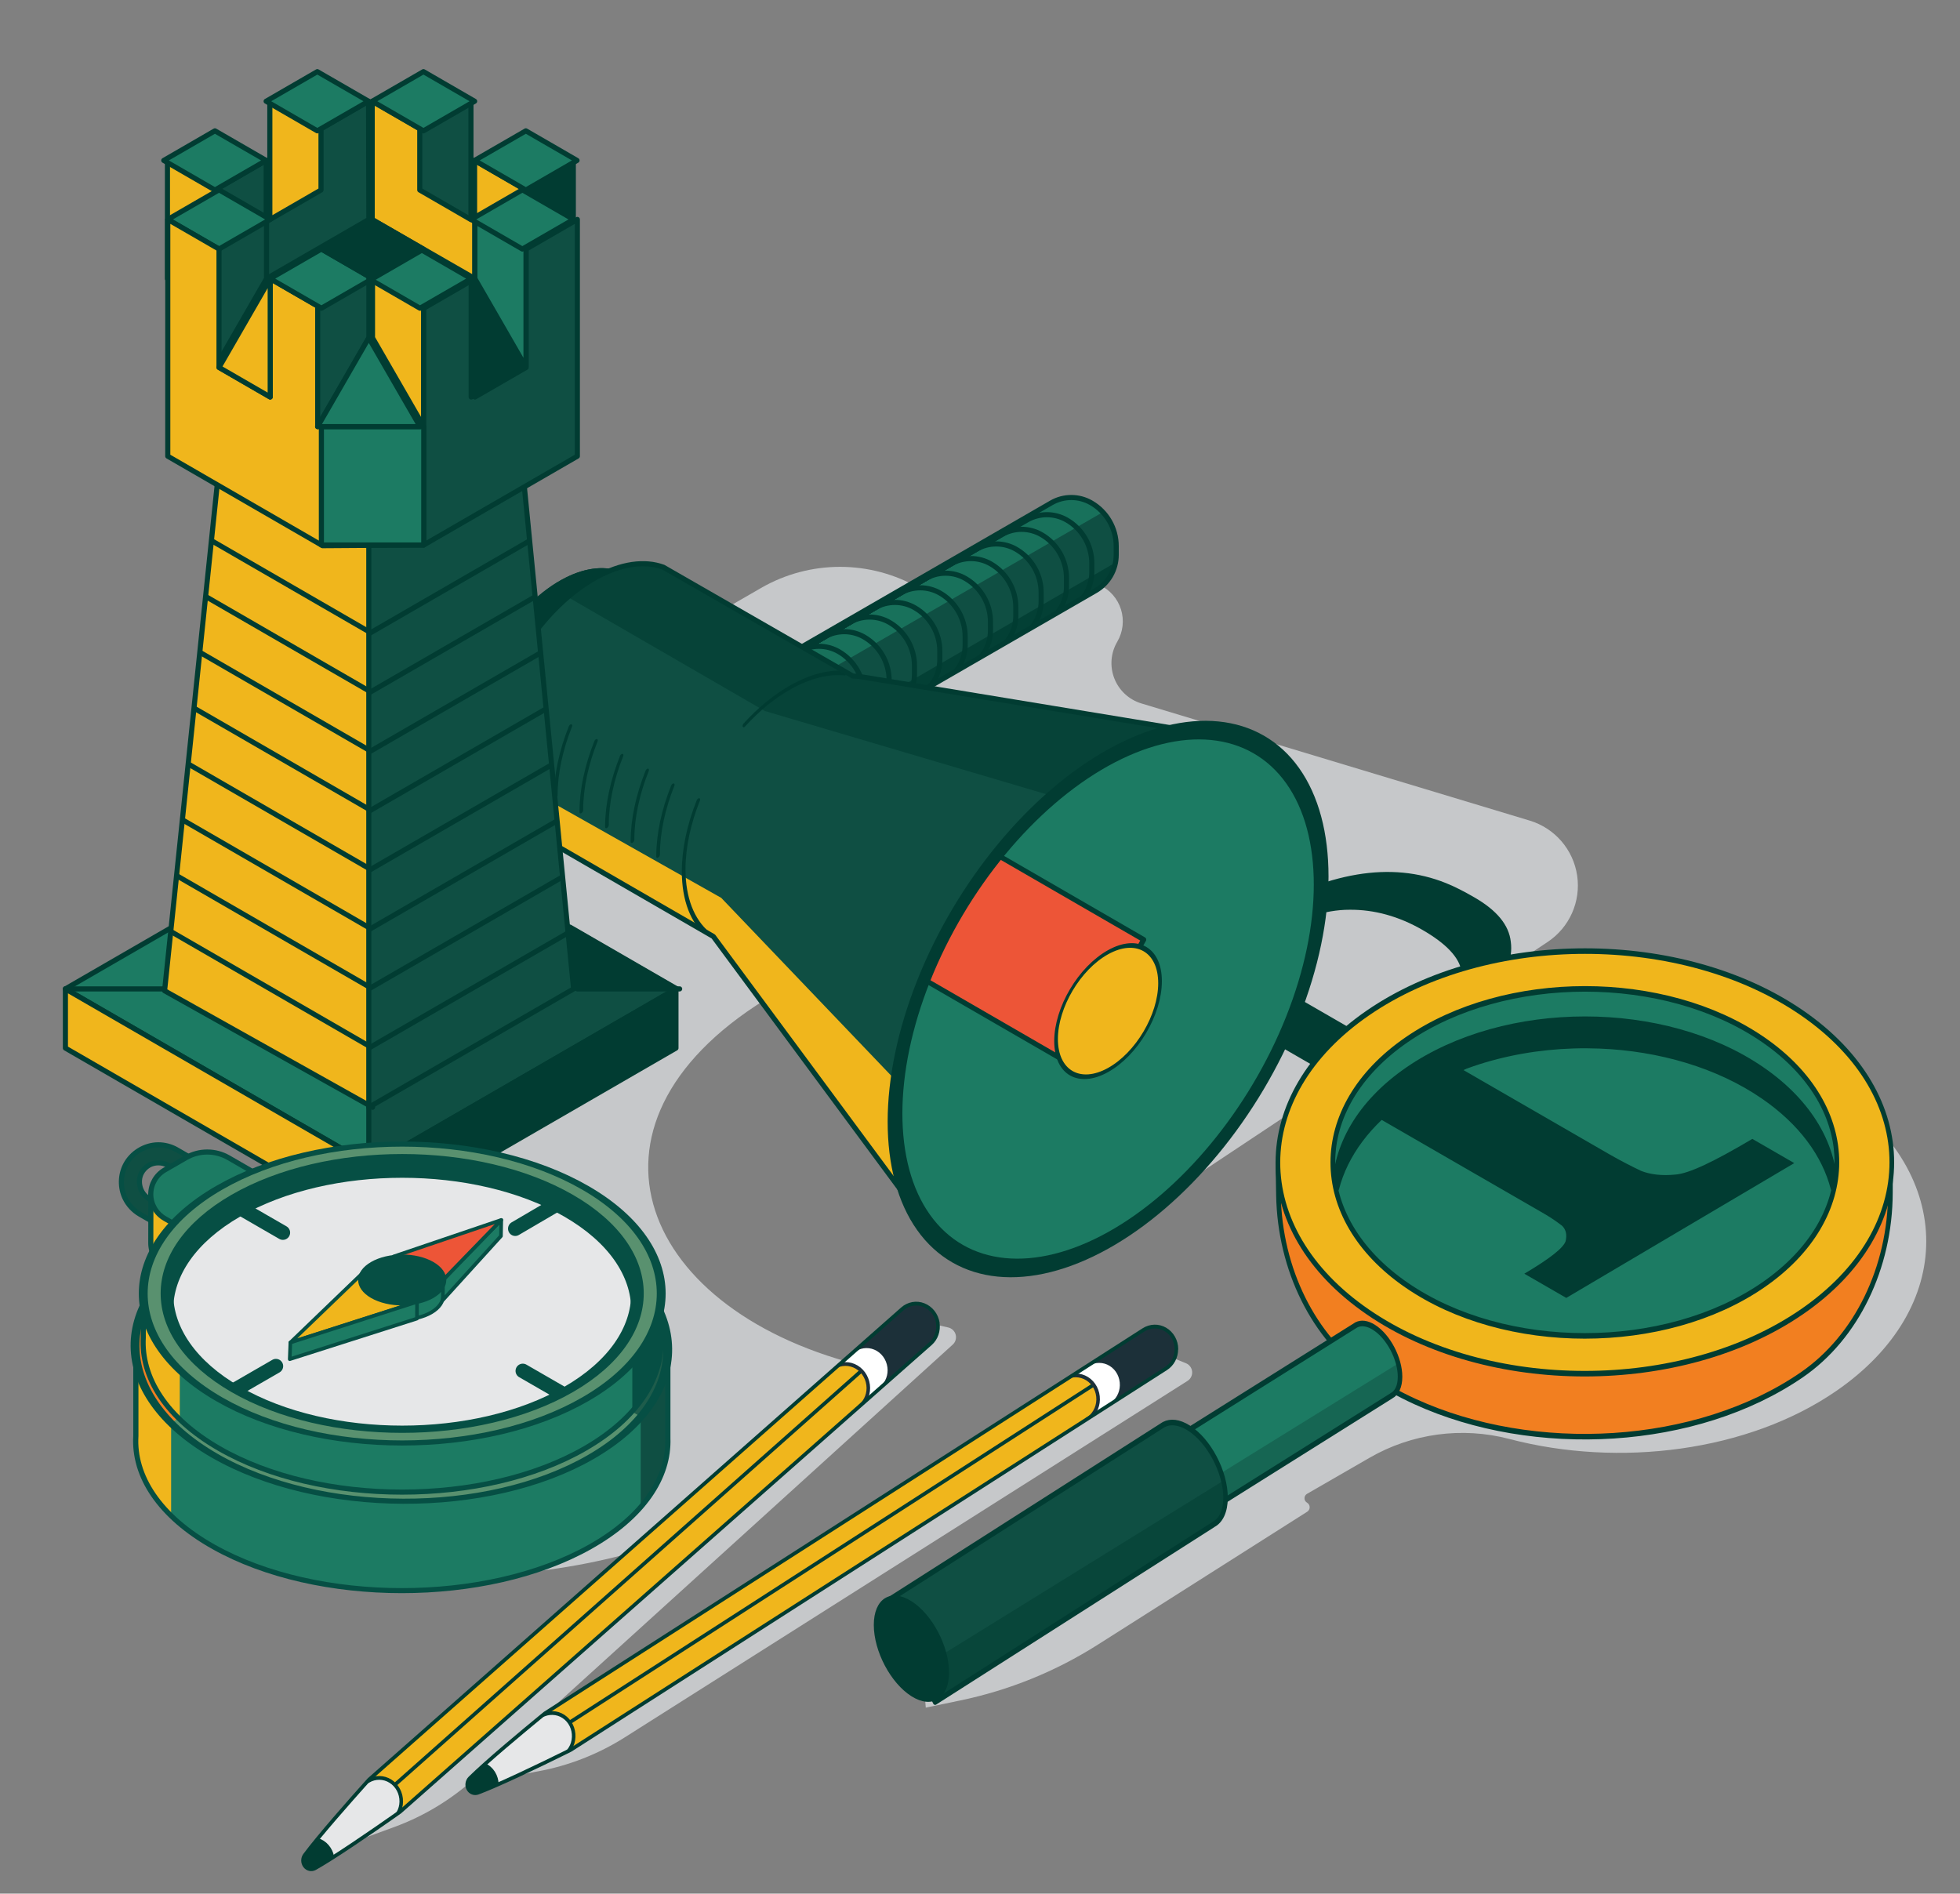 <?xml version="1.0" encoding="utf-8"?>
<svg xmlns="http://www.w3.org/2000/svg" xmlns:serif="http://www.serif.com/" xmlns:xlink="http://www.w3.org/1999/xlink" width="100%" height="100%" viewBox="0 0 3196 3088" version="1.1" style="fill-rule:evenodd;clip-rule:evenodd;stroke-linecap:round;stroke-linejoin:round;stroke-miterlimit:1.5;"><rect x="0" y="0" width="3196" height="3088" fill="#808080" stroke="none"/> <g transform="matrix(1,0,0,1,0,-933.007)"> <g id="Strat" transform="matrix(0.541,0,0,0.523,0,933.007)"> <rect x="0" y="0" width="5905.51" height="5905.51" style="fill:none;"/> <g transform="matrix(0.794,0,0,0.653,1870.44,2145.41)"> <g transform="matrix(2.329,0,0,2.929,-2849.75,-6017.83)"> <path d="M1321.63,3438.63C1158.16,3498.56 993.522,3510.83 828.268,3497.95L969.164,2808.06L1218.32,2668.32L662.624,2347.49L913.173,2202.83L1080.21,2202.83L1305.19,2072.94L1251.26,2002.63L1333.41,1963.27L1330.76,1961.74C1330.76,1961.74 1391.04,1926.93 1452.47,1891.47C1532.19,1845.44 1630.42,1845.44 1710.14,1891.47L1819.74,1954.74L1964.51,1868.2C1964.51,1868.2 1982.81,1876.62 2004.15,1886.44C2020.94,1894.17 2033.68,1908.65 2039.21,1926.29C2044.74,1943.93 2042.55,1963.09 2033.17,1979.02C2033.17,1979.02 2033.17,1979.02 2033.17,1979.02C2022.47,1997.19 2020.71,2019.26 2028.39,2038.89C2036.07,2058.53 2052.34,2073.54 2072.52,2079.64C2213.27,2122.11 2501.89,2209.21 2705.34,2270.61C2746.33,2282.98 2776.49,2317.91 2782.75,2360.27C2789.01,2402.63 2770.25,2444.79 2734.59,2468.5C2458.76,2651.82 1988.82,2964.16 1988.82,2964.16L1561.53,2407.12L1497.79,2443.92L1497.79,2540.36L1459.4,2562.52C1128.92,2767.76 1255.6,3074.43 1626.87,3161.54L1710.17,3085.93C1710.17,3085.93 1735.89,3091.91 1757.76,3096.99C1763.64,3098.36 1768.29,3102.89 1769.81,3108.74C1771.33,3114.59 1769.48,3120.8 1765,3124.86C1652.3,3227.14 1156.41,3677.2 985.792,3832.05C947.55,3866.76 902.942,3893.72 854.437,3911.45C811.066,3927.31 764.575,3944.3 764.575,3944.3L1321.63,3438.63ZM988.649,3839.09L2098.09,3136.04C2098.09,3136.04 2123.63,3146.47 2145.14,3155.26C2150.77,3157.56 2154.65,3162.81 2155.19,3168.87C2155.72,3174.93 2152.83,3180.78 2147.7,3184.04C2015.53,3267.77 1428.33,3639.8 1230.52,3765.13C1187.39,3792.45 1139.42,3811.26 1089.21,3820.53C1041.38,3829.36 988.649,3839.09 988.649,3839.09ZM2426.86,3139.66C2305.91,3006.64 2329.55,2828.87 2497.68,2713.18C2693.12,2578.71 3010.26,2578.71 3205.46,2713.18C3400.65,2847.66 3400.45,3066.01 3205.01,3200.49C3061.01,3299.58 2850.92,3325.65 2672.25,3278.72C2595.2,3258.54 2513.3,3269.56 2444.32,3309.39C2403.05,3333.19 2362.32,3356.7 2342.48,3368.16C2339.9,3369.65 2338.32,3372.39 2338.32,3375.37C2338.32,3378.34 2339.9,3381.08 2342.48,3382.57C2342.48,3382.57 2342.48,3382.57 2342.48,3382.57C2345.09,3384.08 2346.72,3386.84 2346.78,3389.85C2346.85,3392.86 2345.33,3395.68 2342.79,3397.3C2295.32,3427.44 2117.54,3540.34 2001.54,3614.01C1932.87,3657.62 1856.88,3688.45 1777.23,3705.01C1746.05,3711.49 1721.05,3716.69 1721.05,3716.69L1707.2,3555.15L2426.86,3139.66Z" style="fill:rgb(198,200,202);"/> </g> <g transform="matrix(1735.41,-1290.62,1785.15,1296.16,3130.66,2464.98)"> <path d="M0.628,-0.061C0.653,-0.061 0.666,-0.09 0.666,-0.148L0.713,-0.148C0.716,-0.137 0.718,-0.126 0.718,-0.118C0.718,-0.109 0.718,-0.099 0.718,-0.089C0.717,-0.079 0.714,-0.065 0.706,-0.049C0.688,-0.01 0.655,0.01 0.605,0.01C0.556,0.01 0.522,-0.003 0.502,-0.027C0.482,-0.052 0.467,-0.077 0.459,-0.103C0.451,-0.128 0.444,-0.151 0.438,-0.17C0.424,-0.222 0.411,-0.257 0.402,-0.272C0.386,-0.303 0.363,-0.318 0.334,-0.318L0.227,-0.318L0.227,-0.131C0.227,-0.115 0.228,-0.101 0.229,-0.091C0.231,-0.081 0.237,-0.072 0.247,-0.065C0.257,-0.057 0.287,-0.054 0.338,-0.054L0.338,-0L0.036,-0L0.036,-0.054C0.07,-0.054 0.091,-0.057 0.1,-0.063C0.108,-0.069 0.113,-0.075 0.115,-0.082C0.116,-0.089 0.117,-0.097 0.117,-0.107L0.117,-0.625C0.117,-0.647 0.114,-0.66 0.106,-0.665C0.093,-0.674 0.07,-0.679 0.035,-0.679L0.035,-0.732L0.335,-0.732C0.495,-0.732 0.584,-0.683 0.602,-0.584C0.605,-0.568 0.606,-0.549 0.606,-0.527C0.606,-0.48 0.592,-0.44 0.562,-0.407C0.533,-0.374 0.493,-0.35 0.442,-0.335C0.486,-0.322 0.519,-0.287 0.54,-0.23C0.547,-0.211 0.555,-0.188 0.563,-0.158C0.572,-0.129 0.579,-0.109 0.584,-0.098C0.595,-0.073 0.61,-0.061 0.628,-0.061ZM0.336,-0.367C0.392,-0.367 0.431,-0.381 0.454,-0.407C0.477,-0.434 0.489,-0.473 0.489,-0.524C0.489,-0.574 0.475,-0.613 0.448,-0.639C0.421,-0.666 0.374,-0.679 0.306,-0.679L0.227,-0.679L0.227,-0.367L0.336,-0.367Z" style="fill:rgb(1,60,50);fill-rule:nonzero;"/> </g> <g transform="matrix(8.577,0,0,12.855,-60409.7,-20602.5)"> <path d="M7391.16,1734.09C7347.59,1759.24 7347.55,1800.09 7391.06,1825.24C7434.57,1850.4 7505.28,1850.4 7548.85,1825.24C7592.41,1800.09 7592.46,1759.24 7548.94,1734.09C7505.43,1708.93 7434.73,1708.93 7391.16,1734.09Z" style="fill:rgb(28,123,99);"/> <clipPath id="_clip1"> <path d="M7391.16,1734.09C7347.59,1759.24 7347.55,1800.09 7391.06,1825.24C7434.57,1850.4 7505.28,1850.4 7548.85,1825.24C7592.41,1800.09 7592.46,1759.24 7548.94,1734.09C7505.43,1708.93 7434.73,1708.93 7391.16,1734.09Z"/> </clipPath> <g clip-path="url(#_clip1)"> <g transform="matrix(334.152,-165.807,343.729,166.518,7449.74,1835.18)"> <path d="M0.628,-0.061C0.653,-0.061 0.666,-0.09 0.666,-0.148L0.713,-0.148C0.716,-0.137 0.718,-0.126 0.718,-0.118C0.718,-0.109 0.718,-0.099 0.718,-0.089C0.717,-0.079 0.714,-0.065 0.706,-0.049C0.688,-0.01 0.655,0.01 0.605,0.01C0.556,0.01 0.522,-0.003 0.502,-0.027C0.482,-0.052 0.467,-0.077 0.459,-0.103C0.451,-0.128 0.444,-0.151 0.438,-0.17C0.424,-0.222 0.411,-0.257 0.402,-0.272C0.386,-0.303 0.363,-0.318 0.334,-0.318L0.227,-0.318L0.227,-0.131C0.227,-0.115 0.228,-0.101 0.229,-0.091C0.231,-0.081 0.237,-0.072 0.247,-0.065C0.257,-0.057 0.287,-0.054 0.338,-0.054L0.338,-0L0.036,-0L0.036,-0.054C0.07,-0.054 0.091,-0.057 0.1,-0.063C0.108,-0.069 0.113,-0.075 0.115,-0.082C0.116,-0.089 0.117,-0.097 0.117,-0.107L0.117,-0.625C0.117,-0.647 0.114,-0.66 0.106,-0.665C0.093,-0.674 0.07,-0.679 0.035,-0.679L0.035,-0.732L0.335,-0.732C0.495,-0.732 0.584,-0.683 0.602,-0.584C0.605,-0.568 0.606,-0.549 0.606,-0.527C0.606,-0.48 0.592,-0.44 0.562,-0.407C0.533,-0.374 0.493,-0.35 0.442,-0.335C0.486,-0.322 0.519,-0.287 0.54,-0.23C0.547,-0.211 0.555,-0.188 0.563,-0.158C0.572,-0.129 0.579,-0.109 0.584,-0.098C0.595,-0.073 0.61,-0.061 0.628,-0.061ZM0.336,-0.367C0.392,-0.367 0.431,-0.381 0.454,-0.407C0.477,-0.434 0.489,-0.473 0.489,-0.524C0.489,-0.574 0.475,-0.613 0.448,-0.639C0.421,-0.666 0.374,-0.679 0.306,-0.679L0.227,-0.679L0.227,-0.367L0.336,-0.367Z" style="fill:rgb(1,60,50);fill-rule:nonzero;"/> </g> </g> <path d="M7391.16,1734.09C7347.59,1759.24 7347.55,1800.09 7391.06,1825.24C7434.57,1850.4 7505.28,1850.4 7548.85,1825.24C7592.41,1800.09 7592.46,1759.24 7548.94,1734.09C7505.43,1708.93 7434.73,1708.93 7391.16,1734.09Z" style="fill:none;stroke:rgb(1,60,50);stroke-width:2.06px;"/> </g> <g transform="matrix(8.577,0,0,12.855,-60409.7,-20621.6)"> <path d="M7334.15,1780.63C7334.55,1800.4 7347.78,1820.1 7373.86,1835.17C7426.86,1865.81 7512.96,1865.81 7566.03,1835.17C7589.29,1821.74 7602.37,1804.63 7605.25,1787.08L7605.23,1791.59C7605.15,1819.52 7590.21,1845.3 7566.03,1859.26C7566.03,1859.26 7566.03,1859.26 7566.03,1859.26C7519.49,1886.13 7447.56,1889.43 7394.82,1869.19C7387.41,1866.34 7380.38,1863.04 7373.86,1859.26C7373.86,1859.26 7373.86,1859.26 7373.86,1859.26C7349.96,1845.45 7335,1820.16 7334.4,1792.56C7334.27,1786.16 7334.15,1780.63 7334.15,1780.63L7334.15,1780.63Z" style="fill:rgb(242,127,32);stroke:rgb(1,60,50);stroke-width:2.06px;"/> </g> <g transform="matrix(8.577,0,0,12.855,-60409.7,-20635.2)"> <path d="M7360.2,1791.09C7354,1771.03 7364.32,1749.58 7391.16,1734.09C7434.73,1708.93 7505.43,1708.93 7548.94,1734.09C7575.71,1749.56 7586,1770.97 7579.81,1791.01C7575.95,1778.5 7565.66,1766.53 7548.94,1756.87C7528.84,1745.24 7502.92,1738.99 7476.56,1738.11C7445.88,1737.08 7414.59,1743.34 7391.16,1756.87C7374.39,1766.55 7364.07,1778.55 7360.2,1791.09Z" style="fill:rgb(28,123,99);"/> <clipPath id="_clip2"> <path d="M7360.2,1791.09C7354,1771.03 7364.32,1749.58 7391.16,1734.09C7434.73,1708.93 7505.43,1708.93 7548.94,1734.09C7575.71,1749.56 7586,1770.97 7579.81,1791.01C7575.95,1778.5 7565.66,1766.53 7548.94,1756.87C7528.84,1745.24 7502.92,1738.99 7476.56,1738.11C7445.88,1737.08 7414.59,1743.34 7391.16,1756.87C7374.39,1766.55 7364.07,1778.55 7360.2,1791.09Z"/> </clipPath> <g clip-path="url(#_clip2)"> <g transform="matrix(1,0,0,1,0,12.227)"> <path d="M7391.16,1734.09C7347.59,1759.24 7347.55,1800.09 7391.06,1825.24C7434.57,1850.4 7505.28,1850.4 7548.85,1825.24C7592.41,1800.09 7592.46,1759.24 7548.94,1734.09C7505.43,1708.93 7434.73,1708.93 7391.16,1734.09Z" style="fill:rgb(1,60,50);stroke:rgb(1,60,50);stroke-width:0.49px;"/> </g> </g> <path d="M7360.2,1791.09C7354,1771.03 7364.32,1749.58 7391.16,1734.09C7434.73,1708.93 7505.43,1708.93 7548.94,1734.09C7575.71,1749.56 7586,1770.97 7579.81,1791.01C7575.95,1778.5 7565.66,1766.53 7548.94,1756.87C7528.84,1745.24 7502.92,1738.99 7476.56,1738.11C7445.88,1737.08 7414.59,1743.34 7391.16,1756.87C7374.39,1766.55 7364.07,1778.55 7360.2,1791.09Z" style="fill:none;stroke:rgb(1,60,50);stroke-width:2.06px;"/> </g> <g transform="matrix(8.577,0,0,12.855,-60409.7,-20612.7)"> <path d="M7373.98,1724.16C7320.92,1754.79 7320.86,1804.54 7373.86,1835.17C7426.86,1865.81 7512.96,1865.81 7566.03,1835.17C7619.09,1804.54 7619.14,1754.79 7566.15,1724.16C7513.15,1693.52 7427.04,1693.52 7373.98,1724.16ZM7391.16,1734.09C7347.59,1759.24 7347.55,1800.09 7391.06,1825.24C7434.57,1850.4 7505.28,1850.4 7548.85,1825.24C7592.41,1800.09 7592.46,1759.24 7548.94,1734.09C7505.43,1708.93 7434.73,1708.93 7391.16,1734.09Z" style="fill:rgb(240,182,28);stroke:rgb(1,60,50);stroke-width:2.06px;"/> </g> <g transform="matrix(3.697,0,0,5.875,-1434.48,-681.123)"> <g transform="matrix(2.088,0,0,2.045,-14248,-3132.92)"> <path d="M7163.87,1947.06L7371.4,1841.78L7371.41,1841.79C7373.69,1840.81 7376.74,1841.05 7380.09,1842.76C7387.16,1846.37 7392.9,1855.17 7392.9,1862.39C7392.9,1866.26 7391.26,1868.9 7388.64,1869.96L7388.65,1869.98L7180.55,1975.54L7163.87,1947.06Z" style="fill:rgb(28,123,99);"/> <clipPath id="_clip3"> <path d="M7163.87,1947.06L7371.4,1841.78L7371.41,1841.79C7373.69,1840.81 7376.74,1841.05 7380.09,1842.76C7387.16,1846.37 7392.9,1855.17 7392.9,1862.39C7392.9,1866.26 7391.26,1868.9 7388.64,1869.96L7388.65,1869.98L7180.55,1975.54L7163.87,1947.06Z"/> </clipPath> <g clip-path="url(#_clip3)"> <g transform="matrix(1,0,0,1,79.088,-38.934)"> <path d="M7162.85,1971.08L7332,1886.5L7332,1918.69L7161.65,2003.87L7162.85,1971.08Z" style="fill:rgb(15,79,67);fill-opacity:0.47;"/> </g> </g> <path d="M7163.87,1947.06L7371.4,1841.78L7371.41,1841.79C7373.69,1840.81 7376.74,1841.05 7380.09,1842.76C7387.16,1846.37 7392.9,1855.17 7392.9,1862.39C7392.9,1866.26 7391.26,1868.9 7388.64,1869.96L7388.65,1869.98L7180.55,1975.54L7163.87,1947.06Z" style="fill:none;stroke:rgb(1,60,50);stroke-width:2.23px;"/> </g> <g transform="matrix(1,0.5,0,1,-6397.04,-4449.71)"> <circle cx="7125.53" cy="1764.63" r="26.756" style="fill:rgb(104,45,221);stroke:rgb(1,60,50);stroke-width:1.73px;"/> </g> <g transform="matrix(2.946,0,0,2.885,-20770.3,-4599.05)"> <path d="M7274.99,1891.5L7371.4,1841.78L7371.41,1841.79C7373.69,1840.81 7376.74,1841.05 7380.09,1842.76C7387.16,1846.37 7392.9,1855.17 7392.9,1862.39C7392.9,1866.26 7391.26,1868.9 7388.64,1869.96L7388.65,1869.98L7291.68,1919.98L7274.99,1891.5Z" style="fill:rgb(15,79,67);"/> <clipPath id="_clip4"> <path d="M7274.99,1891.5L7371.4,1841.78L7371.41,1841.79C7373.69,1840.81 7376.74,1841.05 7380.09,1842.76C7387.16,1846.37 7392.9,1855.17 7392.9,1862.39C7392.9,1866.26 7391.26,1868.9 7388.64,1869.96L7388.65,1869.98L7291.68,1919.98L7274.99,1891.5Z"/> </clipPath> <g clip-path="url(#_clip4)"> <g transform="matrix(0.709,0,0,0.709,2206.69,513.619)"> <path d="M7162.85,1971.08L7332,1886.5L7332,1918.69L7161.65,2003.87L7162.85,1971.08Z" style="fill:rgb(1,60,50);fill-opacity:0.47;"/> </g> </g> <path d="M7274.99,1891.5L7371.4,1841.78L7371.41,1841.79C7373.69,1840.81 7376.74,1841.05 7380.09,1842.76C7387.16,1846.37 7392.9,1855.17 7392.9,1862.39C7392.9,1866.26 7391.26,1868.9 7388.64,1869.96L7388.65,1869.98L7291.68,1919.98L7274.99,1891.5Z" style="fill:none;stroke:rgb(1,60,50);stroke-width:1.58px;"/> </g> <g transform="matrix(1.411,0.705,0,1.411,-9367.47,-6616.69)"> <circle cx="7125.53" cy="1764.63" r="26.756" style="fill:rgb(1,60,50);stroke:rgb(1,60,50);stroke-width:1.23px;"/> </g> </g> </g> <g transform="matrix(-0.591,-1.06,0.814,-0.486,2395.55,7130.02)"> <g> <g transform="matrix(1.623,0,0,2.041,-43991.8,-10533.8)"> <path d="M29207.9,6958.21C29187.8,6946.61 29175.4,6925.16 29175.4,6901.96C29175.4,6793.1 29175.4,6484.69 29175.4,6484.69L29257.4,6443.13L29329.5,6399.68C29329.5,6399.68 29329.5,6788.69 29329.5,6910.74C29329.5,6933.13 29317.6,6953.81 29298.2,6965.01C29298.2,6965.01 29298.2,6965.01 29298.2,6965.01C29273.9,6979.04 29243.9,6979.04 29219.7,6965.01C29215.7,6962.73 29211.7,6960.44 29207.9,6958.21Z" style="fill:rgb(15,79,67);"/> <clipPath id="_clip5"> <path d="M29207.9,6958.21C29187.8,6946.61 29175.4,6925.16 29175.4,6901.96C29175.4,6793.1 29175.4,6484.69 29175.4,6484.69L29257.4,6443.13L29329.5,6399.68C29329.5,6399.68 29329.5,6788.69 29329.5,6910.74C29329.5,6933.13 29317.6,6953.81 29298.2,6965.01C29298.2,6965.01 29298.2,6965.01 29298.2,6965.01C29273.9,6979.04 29243.9,6979.04 29219.7,6965.01C29215.7,6962.73 29211.7,6960.44 29207.9,6958.21Z"/> </clipPath> <g clip-path="url(#_clip5)"> <g transform="matrix(1.337,0,0,1.337,-10362.9,-2705.81)"> <path d="M29648,6842.26L29648,7240.79L29746.6,7240.79L29742.5,6795.41L29648,6842.26Z" style="fill:rgb(28,123,99);fill-opacity:0.77;"/> </g> <g transform="matrix(0.616,0,0,0.49,27045.1,5103.26)"> <g transform="matrix(1.623,0,0,2.041,-43900.2,-10511.4)"> <path d="M29207.9,6958.21C29187.8,6946.61 29175.4,6925.16 29175.4,6901.96C29175.4,6793.1 29175.4,6484.69 29175.4,6484.69L29257.4,6443.13L29329.5,6399.68C29329.5,6399.68 29329.5,6788.69 29329.5,6910.74C29329.5,6933.13 29317.6,6953.81 29298.2,6965.01C29298.2,6965.01 29298.2,6965.01 29298.2,6965.01C29273.9,6979.04 29243.9,6979.04 29219.7,6965.01C29215.7,6962.73 29211.7,6960.44 29207.9,6958.21Z" style="fill:none;stroke:rgb(1,60,50);stroke-width:8.03px;"/> </g> <g transform="matrix(1.623,0,0,2.041,-43900.2,-10605.2)"> <path d="M29207.9,6958.21C29187.8,6946.61 29175.4,6925.16 29175.4,6901.96C29175.4,6793.1 29175.4,6484.69 29175.4,6484.69L29257.4,6443.13L29329.5,6399.68C29329.5,6399.68 29329.5,6788.69 29329.5,6910.74C29329.5,6933.13 29317.6,6953.81 29298.2,6965.01C29298.2,6965.01 29298.2,6965.01 29298.2,6965.01C29273.9,6979.04 29243.9,6979.04 29219.7,6965.01C29215.7,6962.73 29211.7,6960.44 29207.9,6958.21Z" style="fill:none;stroke:rgb(1,60,50);stroke-width:8.03px;"/> </g> <g transform="matrix(1.623,0,0,2.041,-43900.2,-10699)"> <path d="M29207.9,6958.21C29187.8,6946.61 29175.4,6925.16 29175.4,6901.96C29175.4,6793.1 29175.4,6484.69 29175.4,6484.69L29257.4,6443.13L29329.5,6399.68C29329.5,6399.68 29329.5,6788.69 29329.5,6910.74C29329.5,6933.13 29317.6,6953.81 29298.2,6965.01C29298.2,6965.01 29298.2,6965.01 29298.2,6965.01C29273.9,6979.04 29243.9,6979.04 29219.7,6965.01C29215.7,6962.73 29211.7,6960.44 29207.9,6958.21Z" style="fill:none;stroke:rgb(1,60,50);stroke-width:8.03px;"/> </g> <g transform="matrix(1.623,0,0,2.041,-43900.2,-10792.8)"> <path d="M29207.9,6958.21C29187.8,6946.61 29175.4,6925.16 29175.4,6901.96C29175.4,6793.1 29175.4,6484.69 29175.4,6484.69L29257.4,6443.13L29329.5,6399.68C29329.5,6399.68 29329.5,6788.69 29329.5,6910.74C29329.5,6933.13 29317.6,6953.81 29298.2,6965.01C29298.2,6965.01 29298.2,6965.01 29298.2,6965.01C29273.9,6979.04 29243.9,6979.04 29219.7,6965.01C29215.7,6962.73 29211.7,6960.44 29207.9,6958.21Z" style="fill:none;stroke:rgb(1,60,50);stroke-width:8.03px;"/> </g> <g transform="matrix(1.623,0,0,2.041,-43900.2,-10886.6)"> <path d="M29207.9,6958.21C29187.8,6946.61 29175.4,6925.16 29175.4,6901.96C29175.4,6793.1 29175.4,6484.69 29175.4,6484.69L29257.4,6443.13L29329.5,6399.68L29329.5,6910.74C29329.5,6933.13 29317.6,6953.81 29298.2,6965.01C29298.2,6965.01 29298.2,6965.01 29298.2,6965.01C29273.9,6979.04 29243.9,6979.04 29219.7,6965.01C29215.7,6962.73 29211.7,6960.44 29207.9,6958.21Z" style="fill:none;stroke:rgb(1,60,50);stroke-width:8.03px;"/> </g> <g transform="matrix(1.623,0,0,2.041,-43900.2,-10980.4)"> <path d="M29207.9,6958.21C29187.8,6946.61 29175.4,6925.16 29175.4,6901.96C29175.4,6793.1 29175.4,6484.69 29175.4,6484.69L29257.4,6443.13L29329.5,6399.68C29329.5,6399.68 29329.5,6788.69 29329.5,6910.74C29329.5,6933.13 29317.6,6953.81 29298.2,6965.01C29298.2,6965.01 29298.2,6965.01 29298.2,6965.01C29273.9,6979.04 29243.9,6979.04 29219.7,6965.01C29215.7,6962.73 29211.7,6960.44 29207.9,6958.21Z" style="fill:none;stroke:rgb(1,60,50);stroke-width:8.03px;"/> </g> <g transform="matrix(1.623,0,0,2.041,-43900.2,-11074.2)"> <path d="M29207.9,6958.21C29187.8,6946.61 29175.4,6925.16 29175.4,6901.96C29175.4,6793.1 29175.4,6484.69 29175.4,6484.69L29257.4,6443.13L29329.5,6399.68C29329.5,6399.68 29329.5,6788.69 29329.5,6910.74C29329.5,6933.13 29317.6,6953.81 29298.2,6965.01C29298.2,6965.01 29298.2,6965.01 29298.2,6965.01C29273.9,6979.04 29243.9,6979.04 29219.7,6965.01C29215.7,6962.73 29211.7,6960.44 29207.9,6958.21Z" style="fill:none;stroke:rgb(1,60,50);stroke-width:8.03px;"/> </g> <g transform="matrix(1.623,0,0,2.041,-43900.2,-11168)"> <path d="M29207.9,6958.21C29187.8,6946.61 29175.4,6925.16 29175.4,6901.96C29175.4,6793.1 29175.4,6484.69 29175.4,6484.69L29257.4,6443.13L29329.5,6399.68C29329.5,6399.68 29329.5,6788.69 29329.5,6910.74C29329.5,6933.13 29317.6,6953.81 29298.2,6965.01C29298.2,6965.01 29298.2,6965.01 29298.2,6965.01C29273.9,6979.04 29243.9,6979.04 29219.7,6965.01C29215.7,6962.73 29211.7,6960.44 29207.9,6958.21Z" style="fill:none;stroke:rgb(1,60,50);stroke-width:8.03px;"/> </g> <g transform="matrix(1.623,0,0,2.041,-43900.2,-11261.8)"> <path d="M29207.9,6958.21C29187.8,6946.61 29175.4,6925.16 29175.4,6901.96C29175.4,6793.1 29175.4,6484.69 29175.4,6484.69L29257.4,6443.13L29329.5,6399.68C29329.5,6399.68 29329.5,6788.69 29329.5,6910.74C29329.5,6933.13 29317.6,6953.81 29298.2,6965.01C29298.2,6965.01 29298.2,6965.01 29298.2,6965.01C29273.9,6979.04 29243.9,6979.04 29219.7,6965.01C29215.7,6962.73 29211.7,6960.44 29207.9,6958.21Z" style="fill:none;stroke:rgb(1,60,50);stroke-width:8.03px;"/> </g> <g transform="matrix(1.623,0,0,2.041,-43900.2,-11355.6)"> <path d="M29207.9,6958.21C29187.8,6946.61 29175.4,6925.16 29175.4,6901.96C29175.4,6793.1 29175.4,6484.69 29175.4,6484.69L29257.4,6443.13L29329.5,6399.68L29329.5,6910.74C29329.5,6933.13 29317.6,6953.81 29298.2,6965.01C29298.2,6965.01 29298.2,6965.01 29298.2,6965.01C29273.9,6979.04 29243.9,6979.04 29219.7,6965.01C29215.7,6962.73 29211.7,6960.44 29207.9,6958.21Z" style="fill:none;stroke:rgb(1,60,50);stroke-width:8.03px;"/> </g> </g> <g transform="matrix(1.337,0,0,1.337,-10573.2,-2705.81)"> <path d="M29648,6842.26L29648,7240.79L29746.6,7240.79L29746.4,6795.41L29648,6842.26Z" style="fill:rgb(1,60,50);fill-opacity:0.77;"/> </g> </g> <path d="M29207.9,6958.21C29187.8,6946.61 29175.4,6925.16 29175.4,6901.96C29175.4,6793.1 29175.4,6484.69 29175.4,6484.69L29257.4,6443.13L29329.5,6399.68C29329.5,6399.68 29329.5,6788.69 29329.5,6910.74C29329.5,6933.13 29317.6,6953.81 29298.2,6965.01C29298.2,6965.01 29298.2,6965.01 29298.2,6965.01C29273.9,6979.04 29243.9,6979.04 29219.7,6965.01C29215.7,6962.73 29211.7,6960.44 29207.9,6958.21Z" style="fill:none;stroke:rgb(1,60,50);stroke-width:8.03px;"/> </g> <g transform="matrix(1.787,0,0,2.248,-48596.4,-12604.6)"> <path d="M29261.5,6311.6C29283.7,6300.1 29313.3,6302.28 29345.5,6320.92C29412.7,6359.81 29466.3,6455.75 29465,6535.02C29464.4,6569.6 29453.5,6595.34 29435.8,6610.13L29159.1,6770.9L29011.9,6455.21L29261.3,6311.23L29261.5,6311.6Z" style="fill:rgb(1,60,50);stroke:rgb(1,60,50);stroke-width:7.29px;"/> </g> <g transform="matrix(1.787,0,0,2.248,-48596.4,-12604.6)"> <path d="M29261.5,6311.6C29283.7,6300.1 29313.3,6302.28 29345.5,6320.92C29412.7,6359.81 29466.3,6455.75 29465,6535.02C29464.4,6569.6 29453.5,6595.34 29435.8,6610.13L29159.1,6770.9L29011.9,6455.21L29261.3,6311.23L29261.5,6311.6Z" style="fill:rgb(1,60,50);stroke:rgb(1,60,50);stroke-width:7.29px;"/> </g> <g transform="matrix(2.171,0,0,2.73,-60642.7,-16170.3)"> <path d="M29353.4,6632.77L29583.7,6499.78L29583.9,6500.15C29606.1,6488.65 29635.7,6490.83 29667.9,6509.47C29735.1,6548.36 29788.6,6644.3 29787.3,6723.57C29786.8,6758.15 29775.8,6783.89 29758.1,6798.68L29536.3,6927.59C29532.8,6933.21 29530.3,6936.11 29530.3,6936.11L29271.2,7252.51L28936.9,6680.35L29353.4,6632.77Z" style="fill:rgb(15,79,67);"/> <clipPath id="_clip6"> <path d="M29353.4,6632.77L29583.7,6499.78L29583.9,6500.15C29606.1,6488.65 29635.7,6490.83 29667.9,6509.47C29735.1,6548.36 29788.6,6644.3 29787.3,6723.57C29786.8,6758.15 29775.8,6783.89 29758.1,6798.68L29536.3,6927.59C29532.8,6933.21 29530.3,6936.11 29530.3,6936.11L29271.2,7252.51L28936.9,6680.35L29353.4,6632.77Z"/> </clipPath> <g clip-path="url(#_clip6)"> <g transform="matrix(1,0,0,1,-7.781,-14.031)"> <path d="M29074.7,6756.04L29395.8,6677.52L29689.1,6503.97L29576.9,6432.38L28837.6,6616.64L28912,6808.77L29074.7,6756.04Z" style="fill:rgb(240,182,28);"/> </g> <g transform="matrix(0.481,0.278,-0.009,0.561,15682.7,-4980.55)"> <path d="M28556.1,6542.51C28600.6,6506.61 28657.3,6485.11 28718.9,6485.11C28766.3,6485.11 28810.8,6497.85 28849.1,6520.08" style="fill:none;stroke:rgb(1,60,50);stroke-width:8.82px;"/> </g> <g transform="matrix(0.481,0.278,-0.009,0.561,15712.7,-4997.91)"> <path d="M28718.9,6485.11C28766.3,6485.11 28810.8,6497.85 28849.1,6520.08" style="fill:none;stroke:rgb(1,60,50);stroke-width:8.82px;"/> </g> <g transform="matrix(0.481,0.278,-0.009,0.561,15742.8,-5015.26)"> <path d="M28718.9,6485.11C28766.3,6485.11 28810.8,6497.85 28849.1,6520.08" style="fill:none;stroke:rgb(1,60,50);stroke-width:8.82px;"/> </g> <g transform="matrix(0.481,0.278,-0.009,0.561,15772.8,-5032.61)"> <path d="M28718.9,6485.11C28766.3,6485.11 28810.8,6497.85 28849.1,6520.08" style="fill:none;stroke:rgb(1,60,50);stroke-width:8.82px;"/> </g> <g transform="matrix(0.481,0.278,-0.009,0.561,15802.9,-5049.97)"> <path d="M28718.9,6485.11C28766.3,6485.11 28810.8,6497.85 28849.1,6520.08" style="fill:none;stroke:rgb(1,60,50);stroke-width:8.82px;"/> </g> <g transform="matrix(0.481,0.278,-0.009,0.561,15832.9,-5067.32)"> <path d="M28718.9,6485.11C28766.3,6485.11 28810.8,6497.85 28849.1,6520.08" style="fill:none;stroke:rgb(1,60,50);stroke-width:8.82px;"/> </g> <g transform="matrix(0.481,0.278,-0.009,0.561,15863,-5084.67)"> <path d="M28718.9,6485.11C28766.3,6485.11 28810.8,6497.85 28849.1,6520.08" style="fill:none;stroke:rgb(1,60,50);stroke-width:8.82px;"/> </g> <g transform="matrix(0.481,0.278,-0.009,0.561,15893,-5102.03)"> <path d="M28718.9,6485.11C28766.3,6485.11 28810.8,6497.85 28849.1,6520.08" style="fill:none;stroke:rgb(1,60,50);stroke-width:8.82px;"/> </g> <g transform="matrix(0.481,0.278,-0.009,0.561,15683.4,-4981.43)"> <path d="M28953.3,6632.76C28969.6,6666.73 28978.7,6704.78 28978.7,6744.95C28978.7,6792.29 28966,6836.68 28943.9,6874.92" style="fill:none;stroke:rgb(1,60,50);stroke-width:8.82px;"/> </g> <path d="M29283.4,7073.4L29552.4,6817.5L29805.4,6671.47L29805.4,6864.23L29524.9,7055.3L29287.1,7344.79L29138.2,7254.95L29283.4,7073.4Z" style="fill:rgb(1,60,50);fill-opacity:0.59;"/> </g> <path d="M29353.4,6632.77L29583.7,6499.78L29583.9,6500.15C29606.1,6488.65 29635.7,6490.83 29667.9,6509.47C29735.1,6548.36 29788.6,6644.3 29787.3,6723.57C29786.8,6758.15 29775.8,6783.89 29758.1,6798.68L29536.3,6927.59C29532.8,6933.21 29530.3,6936.11 29530.3,6936.11L29271.2,7252.51L28936.9,6680.35L29353.4,6632.77Z" style="fill:none;stroke:rgb(1,60,50);stroke-width:6px;"/> </g> <g transform="matrix(2.05,1.491,-0.039,3.008,-56168,-60175.1)"> <circle cx="28718.9" cy="6744.95" r="259.838" style="fill:rgb(28,123,99);"/> <clipPath id="_clip7"> <circle cx="28718.9" cy="6744.95" r="259.838"/> </clipPath> <g clip-path="url(#_clip7)"> <g transform="matrix(1.049,-0.52,0.017,0.899,-1501.64,15524.9)"> <path d="M28651.7,6758.09L28833.5,6653.11L28919.7,6799.3L28737.7,6904.38L28651.7,6758.09Z" style="fill:rgb(237,85,55);stroke:rgb(1,60,50);stroke-width:6px;"/> </g> <g transform="matrix(0.244,1.38778e-17,1.3565e-17,0.244,21698.5,5099.15)"> <circle cx="28718.9" cy="6744.95" r="259.838" style="fill:rgb(240,182,28);stroke:rgb(1,60,50);stroke-width:18.37px;"/> </g> </g> <circle cx="28718.9" cy="6744.95" r="259.838" style="fill:none;stroke:rgb(1,60,50);stroke-width:17.96px;"/> </g> </g> </g> <g transform="matrix(0.851,0,0,0.701,-1814.09,38.289)"> <g transform="matrix(1,0,0,1,0,526.538)"> <g> <g transform="matrix(2.171,0,0,2.73,-60670.3,-789.808)"> <path d="M29452,1446.55L29034.4,1687.64L29535.5,1976.95L29535.5,1494.77L29452,1446.55Z" style="fill:rgb(28,123,99);stroke:rgb(1,60,50);stroke-width:8.33px;"/> </g> <g transform="matrix(2.171,0,0,2.73,-60670.3,-789.808)"> <path d="M29034.4,1687.64L29034.4,1784.08L29535.5,2073.39L29535.5,1976.95L29034.4,1687.64Z" style="fill:rgb(240,182,28);stroke:rgb(1,60,50);stroke-width:8.33px;"/> </g> <g transform="matrix(2.171,0,0,2.73,-60670.3,-789.808)"> <path d="M29201.4,1687.64L29034.4,1687.64" style="fill:none;stroke:rgb(1,60,50);stroke-width:8.33px;"/> </g> </g> <g> <g transform="matrix(-2.171,0,0,2.73,67559.5,-789.808)"> <path d="M29452,1446.55L29034.4,1687.64L29535.5,1976.95L29535.5,1494.77L29452,1446.55Z" style="fill:rgb(15,79,67);stroke:rgb(1,60,50);stroke-width:8.33px;"/> </g> <g transform="matrix(-2.171,0,0,2.73,67559.5,-789.808)"> <path d="M29034.4,1687.64L29034.4,1784.08L29535.5,2073.39L29535.5,1976.95L29034.4,1687.64Z" style="fill:rgb(1,60,50);stroke:rgb(1,60,50);stroke-width:8.33px;"/> </g> <g transform="matrix(2.171,0,0,2.73,-58857.3,-789.808)"> <path d="M29201.4,1687.64L29034.4,1687.64" style="fill:none;stroke:rgb(1,60,50);stroke-width:8.33px;"/> </g> </g> </g> <g transform="matrix(2.171,0,0,2.73,-60670.3,-789.808)"> <path d="M29281.7,1062.7L29196.2,1883.55L29535.5,2073.39L29535.5,1109.02L29285,964.366L29281.7,1062.7Z" style="fill:rgb(240,182,28);"/> <clipPath id="_clip8"> <path d="M29281.7,1062.7L29196.2,1883.55L29535.5,2073.39L29535.5,1109.02L29285,964.366L29281.7,1062.7Z"/> </clipPath> <g clip-path="url(#_clip8)"> <g transform="matrix(1,0,0,1,-8.00071e-12,289.31)"> <path d="M29201.4,819.711L29535.5,1012.58L29869.6,819.711" style="fill:none;stroke:rgb(1,60,50);stroke-width:8.33px;"/> </g> <g transform="matrix(1,0,0,1,-8.00071e-12,385.746)"> <path d="M29201.4,819.711L29535.5,1012.58L29869.6,819.711" style="fill:none;stroke:rgb(1,60,50);stroke-width:8.33px;"/> </g> <g transform="matrix(1,0,0,1,-8.00071e-12,482.183)"> <path d="M29201.4,819.711L29535.5,1012.58L29869.6,819.711" style="fill:none;stroke:rgb(1,60,50);stroke-width:8.33px;"/> </g> <g transform="matrix(1,0,0,1,2.91278e-12,578.62)"> <path d="M29201.4,819.711L29535.5,1012.58L29869.6,819.711" style="fill:none;stroke:rgb(1,60,50);stroke-width:8.33px;"/> </g> <g transform="matrix(1,0,0,1,2.91278e-12,675.056)"> <path d="M29201.4,819.711L29535.5,1012.58L29869.6,819.711" style="fill:none;stroke:rgb(1,60,50);stroke-width:8.33px;"/> </g> <g transform="matrix(1,0,0,1,2.91278e-12,771.493)"> <path d="M29201.4,819.711L29535.5,1012.58L29869.6,819.711" style="fill:none;stroke:rgb(1,60,50);stroke-width:8.33px;"/> </g> <g transform="matrix(1,0,0,1,2.91278e-12,867.929)"> <path d="M29201.4,819.711L29535.5,1012.58L29869.6,819.711" style="fill:none;stroke:rgb(1,60,50);stroke-width:8.33px;"/> </g> <g transform="matrix(1,0,0,1,2.91278e-12,964.366)"> <path d="M29201.4,819.711L29535.5,1012.58L29869.6,819.711" style="fill:none;stroke:rgb(1,60,50);stroke-width:8.33px;"/> </g> </g> <path d="M29281.7,1062.7L29196.2,1883.55L29535.5,2073.39L29535.5,1109.02L29285,964.366L29281.7,1062.7Z" style="fill:none;stroke:rgb(1,60,50);stroke-width:8.33px;"/> </g> <g transform="matrix(-2.171,0,0,2.73,67559.5,-789.808)"> <path d="M29281.7,1062.7L29201.4,1880.51L29535.5,2073.39L29535.5,1109.02L29285,964.366L29281.7,1062.7Z" style="fill:rgb(15,79,67);"/> <clipPath id="_clip9"> <path d="M29281.7,1062.7L29201.4,1880.51L29535.5,2073.39L29535.5,1109.02L29285,964.366L29281.7,1062.7Z"/> </clipPath> <g clip-path="url(#_clip9)"> <g transform="matrix(-1,0,0,1,59071,289.31)"> <path d="M29201.4,819.711L29535.5,1012.58L29869.6,819.711" style="fill:none;stroke:rgb(1,60,50);stroke-width:8.33px;"/> </g> <g transform="matrix(-1,0,0,1,59071,385.746)"> <path d="M29201.4,819.711L29535.5,1012.58L29869.6,819.711" style="fill:none;stroke:rgb(1,60,50);stroke-width:8.33px;"/> </g> <g transform="matrix(-1,0,0,1,59071,482.183)"> <path d="M29201.4,819.711L29535.5,1012.58L29869.6,819.711" style="fill:none;stroke:rgb(1,60,50);stroke-width:8.33px;"/> </g> <g transform="matrix(-1,0,0,1,59071,578.62)"> <path d="M29201.4,819.711L29535.5,1012.58L29869.6,819.711" style="fill:none;stroke:rgb(1,60,50);stroke-width:8.33px;"/> </g> <g transform="matrix(-1,0,0,1,59071,675.056)"> <path d="M29201.4,819.711L29535.5,1012.58L29869.6,819.711" style="fill:none;stroke:rgb(1,60,50);stroke-width:8.33px;"/> </g> <g transform="matrix(-1,0,0,1,59071,771.493)"> <path d="M29201.4,819.711L29535.5,1012.58L29869.6,819.711" style="fill:none;stroke:rgb(1,60,50);stroke-width:8.33px;"/> </g> <g transform="matrix(-1,0,0,1,59071,867.929)"> <path d="M29201.4,819.711L29535.5,1012.58L29869.6,819.711" style="fill:none;stroke:rgb(1,60,50);stroke-width:8.33px;"/> </g> <g transform="matrix(-1,0,0,1,59071,964.366)"> <path d="M29201.4,819.711L29535.5,1012.58L29869.6,819.711" style="fill:none;stroke:rgb(1,60,50);stroke-width:8.33px;"/> </g> </g> <path d="M29281.7,1062.7L29201.4,1880.51L29535.5,2073.39L29535.5,1109.02L29285,964.366L29281.7,1062.7Z" style="fill:none;stroke:rgb(1,60,50);stroke-width:8.33px;"/> </g> <g transform="matrix(-1,0,0,1,5800.4,-1052.31)"> <g transform="matrix(2.171,0,0,2.73,-59219.9,1053.08)"> <path d="M28533.3,337.528L28533.3,241.092L28616.8,289.31L28616.8,385.746L28533.3,337.528Z" style="fill:rgb(15,79,67);stroke:rgb(1,60,50);stroke-width:8.33px;"/> </g> <g transform="matrix(-2.171,0,0,2.73,65021.4,1053.08)"> <path d="M28533.3,433.965L28533.3,241.092L28616.8,289.31L28616.8,385.746L28533.3,433.965Z" style="fill:rgb(240,182,28);stroke:rgb(1,60,50);stroke-width:8.33px;"/> </g> <g transform="matrix(2.171,0,0,2.73,-60670.3,0)"> <path d="M29201.4,626.838L29285,578.62L29368.5,626.838L29285,675.056L29201.4,626.838Z" style="fill:rgb(28,123,99);stroke:rgb(1,60,50);stroke-width:8.33px;"/> </g> </g> <g transform="matrix(-1,0,0,1,6162.99,-1315.58)"> <g transform="matrix(2.171,0,0,2.73,-59219.9,1053.08)"> <path d="M28532.8,433.682L28533.3,241.092L28616.8,289.31L28616.8,385.746L28699.9,433.682L28699.9,530.119L28532.8,433.682Z" style="fill:rgb(15,79,67);stroke:rgb(1,60,50);stroke-width:8.33px;"/> </g> <g transform="matrix(-2.171,0,0,2.73,65021.4,1053.08)"> <path d="M28533.3,433.965L28533.3,241.092L28616.8,289.31L28616.8,385.746L28533.3,433.965Z" style="fill:rgb(240,182,28);stroke:rgb(1,60,50);stroke-width:8.33px;"/> </g> <g transform="matrix(2.171,0,0,2.73,-60670.3,0)"> <path d="M29201.4,626.838L29285,578.62L29368.5,626.838L29285,675.056L29201.4,626.838Z" style="fill:rgb(28,123,99);stroke:rgb(1,60,50);stroke-width:8.33px;"/> </g> </g> <g transform="matrix(1,0,0,1,724.121,-1315.58)"> <g transform="matrix(2.171,0,0,2.73,-59219.9,1053.08)"> <path d="M28533.3,433.965L28533.3,241.092L28616.8,289.31L28616.8,385.746L28700.8,433.682L28700.8,530.119L28533.3,433.965Z" style="fill:rgb(240,182,28);stroke:rgb(1,60,50);stroke-width:8.33px;"/> </g> <g transform="matrix(-2.171,0,0,2.73,65021.4,1053.08)"> <path d="M28533.3,433.965L28533.3,241.092L28616.8,289.31L28616.8,385.746L28533.3,433.965Z" style="fill:rgb(15,79,67);stroke:rgb(1,60,50);stroke-width:8.33px;"/> </g> <g transform="matrix(2.171,0,0,2.73,-60670.3,0)"> <path d="M29201.4,626.838L29285,578.62L29368.5,626.838L29285,675.056L29201.4,626.838Z" style="fill:rgb(28,123,99);stroke:rgb(1,60,50);stroke-width:8.33px;"/> </g> </g> <g transform="matrix(1,0,0,1,1086.71,-1052.31)"> <g transform="matrix(2.171,0,0,2.73,-59219.9,1053.08)"> <path d="M28533.3,337.528L28533.3,241.092L28616.8,289.31L28616.8,385.746L28533.3,337.528Z" style="fill:rgb(240,182,28);stroke:rgb(1,60,50);stroke-width:8.33px;"/> </g> <g transform="matrix(-2.171,0,0,2.73,65021.4,1053.08)"> <path d="M28533.3,433.965L28533.3,241.092L28616.8,289.31L28616.8,385.746L28533.3,433.965Z" style="fill:rgb(1,60,50);stroke:rgb(1,60,50);stroke-width:8.33px;"/> </g> <g transform="matrix(2.171,0,0,2.73,-60670.3,0)"> <path d="M29201.4,626.838L29285,578.62L29368.5,626.838L29285,675.056L29201.4,626.838Z" style="fill:rgb(28,123,99);stroke:rgb(1,60,50);stroke-width:8.33px;"/> </g> </g> <g transform="matrix(-2.171,0,0,2.73,65021.4,263.269)"> <path d="M28533.3,337.528L28533.3,241.092L28616.8,289.31L28616.8,482.183L28533.3,337.528Z" style="fill:rgb(15,79,67);stroke:rgb(1,60,50);stroke-width:8.33px;"/> </g> <g transform="matrix(2.171,0,0,2.73,-60670.3,-789.808)"> <path d="M29201.4,626.838L29285,578.62L29368.5,626.838L29285,675.056L29201.4,626.838Z" style="fill:rgb(28,123,99);stroke:rgb(1,60,50);stroke-width:8.33px;"/> </g> <g transform="matrix(1,0,0,1,362.591,-526.538)"> <g transform="matrix(2.171,0,0,2.73,-61032.9,-263.269)"> <path d="M29453.9,1158.37L29201.4,1012.58L29201.4,626.838L29285,675.056L29285,867.929L29368.5,916.148L29368.5,723.275L29452,771.493L29452,964.366L29619,964.366L29619,1157.24L29453.9,1158.37Z" style="fill:rgb(240,182,28);stroke:rgb(1,60,50);stroke-width:8.33px;"/> </g> <g transform="matrix(-2.171,0,0,2.73,65021.4,1053.08)"> <path d="M28533.3,337.528L28533.3,241.092L28616.8,289.31L28616.8,482.183L28533.3,337.528Z" style="fill:rgb(15,79,67);stroke:rgb(1,60,50);stroke-width:8.33px;"/> </g> <g transform="matrix(2.171,0,0,2.73,-60670.3,0)"> <path d="M29201.4,626.838L29285,578.62L29368.5,626.838L29285,675.056L29201.4,626.838Z" style="fill:rgb(28,123,99);stroke:rgb(1,60,50);stroke-width:8.33px;"/> </g> </g> <g transform="matrix(-1,0,0,1,6526.64,-526.538)"> <g transform="matrix(-2.171,0,0,2.73,65021.4,1053.08)"> <path d="M28533.3,337.528L28533.3,241.092L28616.8,289.31L28616.8,482.183L28533.3,337.528Z" style="fill:rgb(240,182,28);stroke:rgb(1,60,50);stroke-width:8.33px;"/> </g> <g transform="matrix(2.171,0,0,2.73,-60670.3,0)"> <path d="M29201.4,626.838L29285,578.62L29368.5,626.838L29285,675.056L29201.4,626.838Z" style="fill:rgb(28,123,99);stroke:rgb(1,60,50);stroke-width:8.33px;"/> </g> </g> <g transform="matrix(-1,0,0,1,6889.23,-789.808)"> <g transform="matrix(-2.171,0,0,2.73,65021.4,1053.08)"> <path d="M28533.3,337.528L28533.3,241.092L28616.8,289.31L28616.8,482.183L28533.3,337.528Z" style="fill:rgb(28,123,99);stroke:rgb(1,60,50);stroke-width:8.33px;"/> </g> <g transform="matrix(2.171,0,0,2.73,-60670.3,0)"> <path d="M29201.4,626.838L29285,578.62L29368.5,626.838L29285,675.056L29201.4,626.838Z" style="fill:rgb(28,123,99);stroke:rgb(1,60,50);stroke-width:8.33px;"/> </g> </g> <g transform="matrix(2.171,0,0,2.73,-60670.3,-789.808)"> <path d="M29786.1,867.929L29786.1,675.056L29869.6,626.838L29869.6,1012.58L29619,1157.24L29619,771.493L29702.5,723.275L29702.5,916.148L29786.1,867.929Z" style="fill:rgb(15,79,67);stroke:rgb(1,60,50);stroke-width:8.33px;"/> </g> <g transform="matrix(2.171,0,0,2.73,-60670.3,-789.808)"> <rect x="29452" y="964.366" width="167.033" height="192.873" style="fill:rgb(28,123,99);stroke:rgb(1,60,50);stroke-width:8.33px;"/> </g> <g transform="matrix(2.171,0,0,2.73,-60670.3,-789.808)"> <path d="M29285,867.929L29368.5,723.275L29368.5,916.148L29285,867.929Z" style="fill:rgb(240,182,28);stroke:rgb(1,60,50);stroke-width:8.33px;"/> </g> <g transform="matrix(-2.171,0,0,2.73,67559.5,-789.808)"> <path d="M29285,867.929L29368.5,723.275L29368.5,916.148L29285,867.929Z" style="fill:rgb(1,60,50);stroke:rgb(1,60,50);stroke-width:8.33px;"/> </g> <g transform="matrix(-2.171,0,0,2.73,67015.6,-658.173)"> <path d="M29201.4,916.148L29285,771.493L29368.5,916.148L29201.4,916.148Z" style="fill:rgb(28,123,99);stroke:rgb(1,60,50);stroke-width:8.33px;"/> </g> <g transform="matrix(2.171,0,0,2.73,-60670.3,-789.808)"> <path d="M29452,675.056L29535,627.12L29618.5,675.339L29535.5,723.275L29452,675.056Z" style="fill:rgb(1,60,50);stroke:rgb(1,60,50);stroke-width:8.33px;"/> </g> </g> <g transform="matrix(1.848,0,0,1.913,-53011.7,-84.95)"> <path d="M29793.1,1655.64L29626.1,1655.64L29616.3,1553.58L29793.1,1655.64Z" style="fill:rgb(1,60,50);stroke:rgb(1,60,50);stroke-width:4.17px;"/> </g> <g transform="matrix(-0.61,0,0,0.631,3054.08,2512.17)"> <g> <g transform="matrix(1.667,0,0,1.667,-370.262,-2159.49)"> <path d="M2756.49,2300.69C2796.44,2300.93 2835.37,2324.57 2853.84,2360.83C2869.16,2390.93 2869.6,2428.16 2855.03,2458.59C2845.5,2478.49 2829.82,2495.39 2810.69,2506.49L2719.87,2558.92C2716.9,2560.29 2713.89,2561.67 2710.66,2562.17C2697.72,2564.18 2684.04,2555.23 2680.81,2542.39C2678.41,2532.84 2681.81,2522.14 2689.3,2515.73C2690.54,2514.66 2691.96,2513.84 2693.3,2512.89C2723.7,2495.34 2754.21,2477.97 2784.51,2460.23C2809.36,2445.53 2820.1,2410.92 2806.16,2384.33C2801.12,2374.72 2793.35,2366.7 2783.84,2361.21C2767.59,2351.83 2745.08,2351.54 2727.98,2361.37L2560.54,2458.04C2557.57,2459.41 2554.55,2460.78 2551.33,2461.28C2538.39,2463.29 2524.71,2454.35 2521.48,2441.51C2519.08,2431.96 2522.48,2421.26 2529.97,2414.84C2531.21,2413.78 2532.63,2412.95 2533.97,2412.01C2589.92,2379.71 2645.81,2347.3 2701.82,2315.1C2718.42,2305.65 2737.48,2300.66 2756.49,2300.69Z" style="fill:rgb(15,79,67);stroke:rgb(6,79,68);stroke-width:15.15px;"/> </g> <g transform="matrix(1.667,0,0,1.667,-194.022,71.21)"> <path d="M2338.46,1301.89L2672.53,1109.02C2672.53,1109.02 2672.89,1251.07 2672.89,1253.68C2672.89,1283.38 2657.04,1310.84 2631.32,1325.69C2564.68,1364.16 2505.5,1398.33 2505.5,1398.33L2338.46,1301.89Z" style="fill:rgb(240,182,28);stroke:rgb(6,79,68);stroke-width:15.15px;"/> </g> <g transform="matrix(1.667,0,0,1.667,-194.022,71.21)"> <path d="M2285.76,1091.23C2285.76,1091.23 2377.4,1038.32 2442.32,1000.84C2481.41,978.27 2529.58,978.27 2568.67,1000.84C2587.83,1011.9 2609.58,1024.46 2631.32,1037.01C2657.04,1051.86 2672.89,1079.31 2672.89,1109.02C2672.89,1138.73 2657.04,1166.18 2631.32,1181.03C2564.68,1219.51 2496.23,1259.03 2496.23,1259.03L2285.76,1091.23Z" style="fill:rgb(28,123,99);stroke:rgb(6,79,68);stroke-width:15.15px;"/> </g> <g transform="matrix(1.713,0,0,1.667,-412.171,-1923.95)"> <path d="M1237,2753.97L1998,2262.93L2771.51,2753.97L2771.51,3022.47C2778.54,3140.97 2703.79,3260.8 2547.26,3351.17C2247.64,3524.15 1761.15,3524.15 1461.54,3351.17C1307.63,3262.31 1232.78,3144.98 1237,3028.42L1237,2753.97Z" style="fill:rgb(28,123,99);"/> <clipPath id="_clip10"> <path d="M1237,2753.97L1998,2262.93L2771.51,2753.97L2771.51,3022.47C2778.54,3140.97 2703.79,3260.8 2547.26,3351.17C2247.64,3524.15 1761.15,3524.15 1461.54,3351.17C1307.63,3262.31 1232.78,3144.98 1237,3028.42L1237,2753.97Z"/> </clipPath> <g clip-path="url(#_clip10)"> <g transform="matrix(0.973,0,0,1,-112.616,-314.436)"> <rect x="1069.58" y="2749.58" width="398" height="995.797" style="fill:rgb(15,79,67);"/> <clipPath id="_clip11"> <rect x="1069.58" y="2749.58" width="398" height="995.797"/> </clipPath> <g clip-path="url(#_clip11)"> <g transform="matrix(1,0,0,1,-157.319,-90.828)"> <rect x="1069.58" y="2749.58" width="398" height="995.797" style="fill:rgb(6,79,68);fill-opacity:0.8;"/> </g> </g> </g> <g transform="matrix(0.973,0,0,1,1629.06,-237.761)"> <rect x="1069.58" y="2749.58" width="398" height="995.797" style="fill:rgb(240,182,28);"/> </g> </g> <path d="M1237,2753.97L1998,2262.93L2771.51,2753.97L2771.51,3022.47C2778.54,3140.97 2703.79,3260.8 2547.26,3351.17C2247.64,3524.15 1761.15,3524.15 1461.54,3351.17C1307.63,3262.31 1232.78,3144.98 1237,3028.42L1237,2753.97Z" style="fill:none;stroke:rgb(6,79,68);stroke-width:14.94px;"/> </g> <g transform="matrix(1.551,0.895,-1.571,0.907,3452.49,-1754.74)"> <circle cx="2337.1" cy="2580.47" r="596.099" style="fill:rgb(89,145,111);"/> <clipPath id="_clip12"> <circle cx="2337.1" cy="2580.47" r="596.099"/> </clipPath> <g clip-path="url(#_clip12)"> <g transform="matrix(1.641,0.81,-3.67277e-15,0.919,-261.643,-841.189)"> <rect x="1069.58" y="2749.58" width="398" height="995.797" style="fill:rgb(15,79,67);fill-opacity:0.8;"/> </g> <g transform="matrix(0.82,1.619,0.931,-9.87799e-15,-956.284,47.136)"> <rect x="1069.58" y="2749.58" width="398" height="995.797" style="fill:rgb(242,127,32);"/> </g> </g> <circle cx="2337.1" cy="2580.47" r="596.099" style="fill:none;stroke:rgb(6,79,68);stroke-width:19.81px;"/> </g> <g transform="matrix(1.667,0,0,1.667,-321.367,-2410.77)"> <path d="M1237,2903.3L2771.51,2903.3L2771.51,3022.47C2778.54,3140.97 2703.79,3260.8 2547.26,3351.17C2247.64,3524.15 1761.15,3524.15 1461.54,3351.17C1307.63,3262.31 1232.78,3144.98 1237,3028.42L1237,2903.3Z" style="fill:rgb(28,123,99);"/> <clipPath id="_clip13"> <path d="M1237,2903.3L2771.51,2903.3L2771.51,3022.47C2778.54,3140.97 2703.79,3260.8 2547.26,3351.17C2247.64,3524.15 1761.15,3524.15 1461.54,3351.17C1307.63,3262.31 1232.78,3144.98 1237,3028.42L1237,2903.3Z"/> </clipPath> <g clip-path="url(#_clip13)"> <g transform="matrix(1,0,0,1,1593.72,40.568)"> <rect x="1069.58" y="2749.58" width="398" height="995.797" style="fill:rgb(240,182,28);"/> </g> <g transform="matrix(1,0,0,1,-145.582,-4.118)"> <rect x="1069.58" y="2749.58" width="398" height="995.797" style="fill:rgb(6,79,68);"/> </g> </g> <path d="M1237,2903.3L2771.51,2903.3L2771.51,3022.47C2778.54,3140.97 2703.79,3260.8 2547.26,3351.17C2247.64,3524.15 1761.15,3524.15 1461.54,3351.17C1307.63,3262.31 1232.78,3144.98 1237,3028.42L1237,2903.3Z" style="fill:none;stroke:rgb(6,79,68);stroke-width:15.15px;"/> </g> <g transform="matrix(1.518,0.876,-1.518,0.876,3388.68,-1897.17)"> <circle cx="2337.1" cy="2580.47" r="596.099" style="fill:rgb(89,145,111);stroke:rgb(6,79,68);stroke-width:20.38px;"/> </g> <g transform="matrix(1.379,0.796,-1.379,0.796,3354.99,-1504.18)"> <circle cx="2337.1" cy="2580.47" r="596.099" style="fill:rgb(6,79,68);"/> <clipPath id="_clip14"> <circle cx="2337.1" cy="2580.47" r="596.099"/> </clipPath> <g clip-path="url(#_clip14)"> <g transform="matrix(1,-4.44089e-16,0,1,51.279,51.279)"> <circle cx="2337.1" cy="2580.47" r="596.099" style="fill:rgb(230,231,232);"/> <clipPath id="_clip15"> <circle cx="2337.1" cy="2580.47" r="596.099"/> </clipPath> <g clip-path="url(#_clip15)"> <g transform="matrix(0.095,-0.095,0.167,0.167,1594.1,2219.42)"> <path d="M1237,2753.97L2771.51,2753.97L2771.51,3022.47C2778.54,3140.97 2703.79,3260.8 2547.26,3351.17C2247.64,3524.15 1761.15,3524.15 1461.54,3351.17C1307.63,3262.31 1232.78,3144.98 1237,3028.42L1237,2753.97Z" style="fill:rgb(28,123,99);stroke:rgb(6,79,68);stroke-width:67.59px;"/> </g> <g transform="matrix(0.591,-0.591,1.032,1.032,-1832.35,779.907)"> <path d="M1960.26,2868.96L2343.13,2990.45L2117.87,2775.37L1960.26,2868.96Z" style="fill:rgb(240,182,28);stroke:rgb(6,79,68);stroke-width:10.93px;"/> </g> <g transform="matrix(0.604,-0.604,1.046,1.046,-1902.62,763.927)"> <path d="M1885.28,2865.43L1712.98,2675.6L1712.09,2627.9L1885.01,2806.19L1885.28,2865.43Z" style="fill:rgb(28,123,99);stroke:rgb(6,79,68);stroke-width:10.74px;"/> </g> <g transform="matrix(0.604,-0.604,1.046,1.046,-1902.62,763.927)"> <path d="M1885.3,2806.46L1712.09,2627.9L2031.1,2736.16L1885.3,2806.46Z" style="fill:rgb(237,85,55);stroke:rgb(6,79,68);stroke-width:10.74px;"/> </g> <g transform="matrix(0.174,1.38778e-17,0,0.174,1837.34,2038.46)"> <circle cx="2337.1" cy="2580.47" r="596.099" style="fill:rgb(6,79,68);stroke:rgb(6,79,68);stroke-width:91.54px;"/> </g> <g transform="matrix(0.591,-0.591,1.032,1.032,-1731.71,880.546)"> <path d="M1959.42,2820.85L2345.08,2942.93L2343.13,2892.9L1959.18,2770.63L1959.42,2820.85Z" style="fill:rgb(28,123,99);stroke:rgb(6,79,68);stroke-width:10.93px;"/> </g> <g transform="matrix(0.583,-0.583,1.01,1.01,-1693.82,823.752)"> <path d="M2463.74,3110.08L2338.46,3037.75" style="fill:none;stroke:rgb(6,79,68);stroke-width:44.49px;"/> </g> <g transform="matrix(0.579,-0.579,1.018,1.018,-2710.27,791.082)"> <path d="M2463.74,3110.08L2338.46,3037.75" style="fill:none;stroke:rgb(6,79,68);stroke-width:44.48px;"/> </g> <g transform="matrix(-0.588,0.588,1.018,1.018,592.789,-1481.79)"> <path d="M2463.74,3110.08L2338.46,3037.75" style="fill:none;stroke:rgb(6,79,68);stroke-width:44.16px;"/> </g> <g transform="matrix(-0.579,0.579,1.003,1.003,617.919,-2419.25)"> <path d="M2463.74,3110.08L2338.46,3037.75" style="fill:none;stroke:rgb(6,79,68);stroke-width:44.82px;"/> </g> </g> <circle cx="2337.1" cy="2580.47" r="596.099" style="fill:none;stroke:rgb(6,79,68);stroke-width:31.78px;"/> </g> </g> <circle cx="2337.1" cy="2580.47" r="596.099" style="fill:none;stroke:rgb(6,79,68);stroke-width:31.78px;"/> </g> </g> </g> <g transform="matrix(0.511,-0.096,0.087,0.563,-2722.86,4780.03)"> <path d="M7067.02,2571.12C7067.02,2571.12 7157.87,2518.71 7310.39,2430.74C8051.53,2003.24 10248.9,735.757 10555.1,558.984C10594.4,536.274 10642.9,536.274 10682.2,558.984C10721.6,581.695 10746.4,623.287 10746.4,668.708C10746.4,668.708 10745.8,669.087 10745.8,669.087C10745.8,711.849 10723,751.363 10685.9,772.744C10441.9,913.645 7216.44,2774.17 7216.44,2774.17C7216.44,2774.17 6945.87,2894.76 6764.26,2963.74C6731.51,2976.18 6701.65,2986.95 6676.79,2995.02C6655.31,3001.99 6631.88,2993 6620.59,2973.44C6609.3,2953.88 6613.23,2929.09 6630,2913.98C6654.51,2891.91 6685.81,2865.6 6720.38,2837.51C6865.09,2719.92 7067.02,2571.12 7067.02,2571.12Z" style="fill:rgb(240,182,28);"/> <clipPath id="_clip16"> <path d="M7067.02,2571.12C7067.02,2571.12 7157.87,2518.71 7310.39,2430.74C8051.53,2003.24 10248.9,735.757 10555.1,558.984C10594.4,536.274 10642.9,536.274 10682.2,558.984C10721.6,581.695 10746.4,623.287 10746.4,668.708C10746.4,668.708 10745.8,669.087 10745.8,669.087C10745.8,711.849 10723,751.363 10685.9,772.744C10441.9,913.645 7216.44,2774.17 7216.44,2774.17C7216.44,2774.17 6945.87,2894.76 6764.26,2963.74C6731.51,2976.18 6701.65,2986.95 6676.79,2995.02C6655.31,3001.99 6631.88,2993 6620.59,2973.44C6609.3,2953.88 6613.23,2929.09 6630,2913.98C6654.51,2891.91 6685.81,2865.6 6720.38,2837.51C6865.09,2719.92 7067.02,2571.12 7067.02,2571.12Z"/> </clipPath> <g clip-path="url(#_clip16)"> <g transform="matrix(1.689,0.018,-0.018,1.689,-8086.32,-2166.66)"> <path d="M9089.2,2737.72L10882.7,1671.1" style="fill:none;stroke:rgb(1,60,50);stroke-width:12.19px;"/> </g> <g transform="matrix(1.689,0.018,-0.018,1.689,-8086.32,-2166.66)"> <path d="M10807.9,1612.12L10921.3,1664.41L10923.7,1784.65L11222,1598.35L11134.3,1409.7L10807.9,1612.12Z" style="fill:rgb(28,48,57);stroke:rgb(28,48,57);stroke-width:24.38px;"/> </g> <g transform="matrix(1.678,0.018,-0.018,1.678,-7987.9,-2132.85)"> <path d="M9054.24,2850.22C9078.35,2841.36 9095.9,2820.31 9100.26,2795.01C9100.26,2795.01 9100.26,2795.01 9100.26,2795.01C9104.9,2768.14 9094.83,2740.84 9073.85,2723.39C9052.88,2705.94 9024.18,2700.99 8998.57,2710.4C8998.57,2710.4 8750.78,2766.47 8750.78,2766.47L8564.02,3019.07L8944.8,3147.27L9081.97,2835.43" style="fill:rgb(230,231,232);stroke:rgb(1,60,50);stroke-width:12.27px;"/> </g> <g transform="matrix(1.451,0.016,-0.016,1.451,-6385.33,-1226.48)"> <path d="M9054.24,2850.22C9078.35,2841.36 9095.9,2820.31 9100.26,2795.01C9100.26,2795.01 9100.26,2795.01 9100.26,2795.01C9102.32,2783.05 9101.47,2771 9098.04,2759.77C9093.77,2745.78 9085.49,2733.07 9073.85,2723.39C9052.88,2705.94 9024.18,2700.99 8998.57,2710.4C8998.57,2710.4 8750.78,2766.47 8750.78,2766.47L8564.02,3019.07L8944.8,3147.27L9081.97,2835.43" style="fill:rgb(1,60,50);stroke:rgb(1,60,50);stroke-width:28.37px;"/> </g> <g transform="matrix(1.689,0.018,-0.018,1.689,-8086.32,-2166.66)"> <path d="M10821.6,1627.51C10818.6,1628.72 10815.7,1630.11 10812.9,1631.69L10862.1,1604.33C10886.6,1590.69 10916.6,1591.17 10940.7,1605.59C10964.8,1620.01 10979.4,1646.18 10978.9,1674.24C10978.9,1674.24 10978.9,1674.24 10978.9,1674.24C10978.5,1700.65 10964,1724.84 10940.9,1737.68L10917.5,1750.71C10915,1752.55 10912.3,1754.25 10909.5,1755.78L10860.3,1783.14C10883.4,1770.3 10897.9,1746.12 10898.3,1719.7C10898.3,1719.7 10898.3,1719.7 10898.3,1719.7C10898.8,1691.64 10884.2,1665.47 10860.1,1651.05C10836,1636.63 10806,1636.15 10781.5,1649.79L10821.6,1627.51Z" style="fill:white;stroke:rgb(28,48,57);stroke-width:12.19px;"/> </g> </g> <path d="M7067.02,2571.12C7067.02,2571.12 7157.87,2518.71 7310.39,2430.74C8051.53,2003.24 10248.9,735.757 10555.1,558.984C10594.4,536.274 10642.9,536.274 10682.2,558.984C10721.6,581.695 10746.4,623.287 10746.4,668.708C10746.4,668.708 10745.8,669.087 10745.8,669.087C10745.8,711.849 10723,751.363 10685.9,772.744C10441.9,913.645 7216.44,2774.17 7216.44,2774.17C7216.44,2774.17 6945.87,2894.76 6764.26,2963.74C6731.51,2976.18 6701.65,2986.95 6676.79,2995.02C6655.31,3001.99 6631.88,2993 6620.59,2973.44C6609.3,2953.88 6613.23,2929.09 6630,2913.98C6654.51,2891.91 6685.81,2865.6 6720.38,2837.51C6865.09,2719.92 7067.02,2571.12 7067.02,2571.12Z" style="fill:none;stroke:rgb(1,60,50);stroke-width:20.6px;"/> </g> <g transform="matrix(0.519,-0.014,0.003,0.57,-2033.46,3975.99)"> <path d="M7067.02,2571.12C7067.02,2571.12 7157.87,2518.71 7310.39,2430.74C8051.53,2003.24 10248.9,735.757 10555.1,558.984C10594.4,536.274 10642.9,536.274 10682.2,558.984C10721.6,581.695 10746.4,623.287 10746.4,668.708C10746.4,668.708 10745.8,669.087 10745.8,669.087C10745.8,711.849 10723,751.363 10685.9,772.744C10441.9,913.645 7216.44,2774.17 7216.44,2774.17C7216.44,2774.17 6945.87,2894.76 6764.26,2963.74C6731.51,2976.18 6701.65,2986.95 6676.79,2995.02C6655.31,3001.99 6631.88,2993 6620.59,2973.44C6609.3,2953.88 6613.23,2929.09 6630,2913.98C6654.51,2891.91 6685.81,2865.6 6720.38,2837.51C6865.09,2719.92 7067.02,2571.12 7067.02,2571.12Z" style="fill:rgb(240,182,28);"/> <clipPath id="_clip17"> <path d="M7067.02,2571.12C7067.02,2571.12 7157.87,2518.71 7310.39,2430.74C8051.53,2003.24 10248.9,735.757 10555.1,558.984C10594.4,536.274 10642.9,536.274 10682.2,558.984C10721.6,581.695 10746.4,623.287 10746.4,668.708C10746.4,668.708 10745.8,669.087 10745.8,669.087C10745.8,711.849 10723,751.363 10685.9,772.744C10441.9,913.645 7216.44,2774.17 7216.44,2774.17C7216.44,2774.17 6945.87,2894.76 6764.26,2963.74C6731.51,2976.18 6701.65,2986.95 6676.79,2995.02C6655.31,3001.99 6631.88,2993 6620.59,2973.44C6609.3,2953.88 6613.23,2929.09 6630,2913.98C6654.51,2891.91 6685.81,2865.6 6720.38,2837.51C6865.09,2719.92 7067.02,2571.12 7067.02,2571.12Z"/> </clipPath> <g clip-path="url(#_clip17)"> <g transform="matrix(1.689,0.018,-0.018,1.689,-8086.32,-2166.66)"> <path d="M9089.2,2737.72L10882.7,1671.1" style="fill:none;stroke:rgb(1,60,50);stroke-width:12.19px;"/> </g> <g transform="matrix(1.689,0.018,-0.018,1.689,-8086.32,-2166.66)"> <path d="M10807.9,1612.12L10921.3,1664.41L10923.7,1784.65L11222,1598.35L11134.3,1409.7L10807.9,1612.12Z" style="fill:rgb(28,48,57);stroke:rgb(28,48,57);stroke-width:24.38px;"/> </g> <g transform="matrix(1.678,0.018,-0.018,1.678,-7987.9,-2132.85)"> <path d="M9054.24,2850.22C9078.35,2841.36 9095.9,2820.31 9100.26,2795.01C9100.26,2795.01 9100.26,2795.01 9100.26,2795.01C9104.9,2768.14 9094.83,2740.84 9073.85,2723.39C9052.88,2705.94 9024.18,2700.99 8998.57,2710.4C8998.57,2710.4 8750.78,2766.47 8750.78,2766.47L8564.02,3019.07L8944.8,3147.27L9081.97,2835.43" style="fill:rgb(230,231,232);stroke:rgb(1,60,50);stroke-width:12.27px;"/> </g> <g transform="matrix(1.451,0.016,-0.016,1.451,-6385.33,-1226.48)"> <path d="M9054.24,2850.22C9078.35,2841.36 9095.9,2820.31 9100.26,2795.01C9100.26,2795.01 9100.26,2795.01 9100.26,2795.01C9102.32,2783.05 9101.47,2771 9098.04,2759.77C9093.77,2745.78 9085.49,2733.07 9073.85,2723.39C9052.88,2705.94 9024.18,2700.99 8998.57,2710.4C8998.57,2710.4 8750.78,2766.47 8750.78,2766.47L8564.02,3019.07L8944.8,3147.27L9081.97,2835.43" style="fill:rgb(1,60,50);stroke:rgb(1,60,50);stroke-width:28.37px;"/> </g> <g transform="matrix(1.689,0.018,-0.018,1.689,-8086.32,-2166.66)"> <path d="M10821.6,1627.51C10818.6,1628.72 10815.7,1630.11 10812.9,1631.69L10862.1,1604.33C10886.6,1590.69 10916.6,1591.17 10940.7,1605.59C10964.8,1620.01 10979.4,1646.18 10978.9,1674.24C10978.9,1674.24 10978.9,1674.24 10978.9,1674.24C10978.5,1700.65 10964,1724.84 10940.9,1737.68L10917.5,1750.71C10915,1752.55 10912.3,1754.25 10909.5,1755.78L10860.3,1783.14C10883.4,1770.3 10897.9,1746.12 10898.3,1719.7C10898.3,1719.7 10898.3,1719.7 10898.3,1719.7C10898.8,1691.64 10884.2,1665.47 10860.1,1651.05C10836,1636.63 10806,1636.15 10781.5,1649.79L10821.6,1627.51Z" style="fill:white;stroke:rgb(28,48,57);stroke-width:12.19px;"/> </g> </g> <path d="M7067.02,2571.12C7067.02,2571.12 7157.87,2518.71 7310.39,2430.74C8051.53,2003.24 10248.9,735.757 10555.1,558.984C10594.4,536.274 10642.9,536.274 10682.2,558.984C10721.6,581.695 10746.4,623.287 10746.4,668.708C10746.4,668.708 10745.8,669.087 10745.8,669.087C10745.8,711.849 10723,751.363 10685.9,772.744C10441.9,913.645 7216.44,2774.17 7216.44,2774.17C7216.44,2774.17 6945.87,2894.76 6764.26,2963.74C6731.51,2976.18 6701.65,2986.95 6676.79,2995.02C6655.31,3001.99 6631.88,2993 6620.59,2973.44C6609.3,2953.88 6613.23,2929.09 6630,2913.98C6654.51,2891.91 6685.81,2865.6 6720.38,2837.51C6865.09,2719.92 7067.02,2571.12 7067.02,2571.12Z" style="fill:none;stroke:rgb(1,60,50);stroke-width:20.6px;"/> </g> </g> </g> </svg>